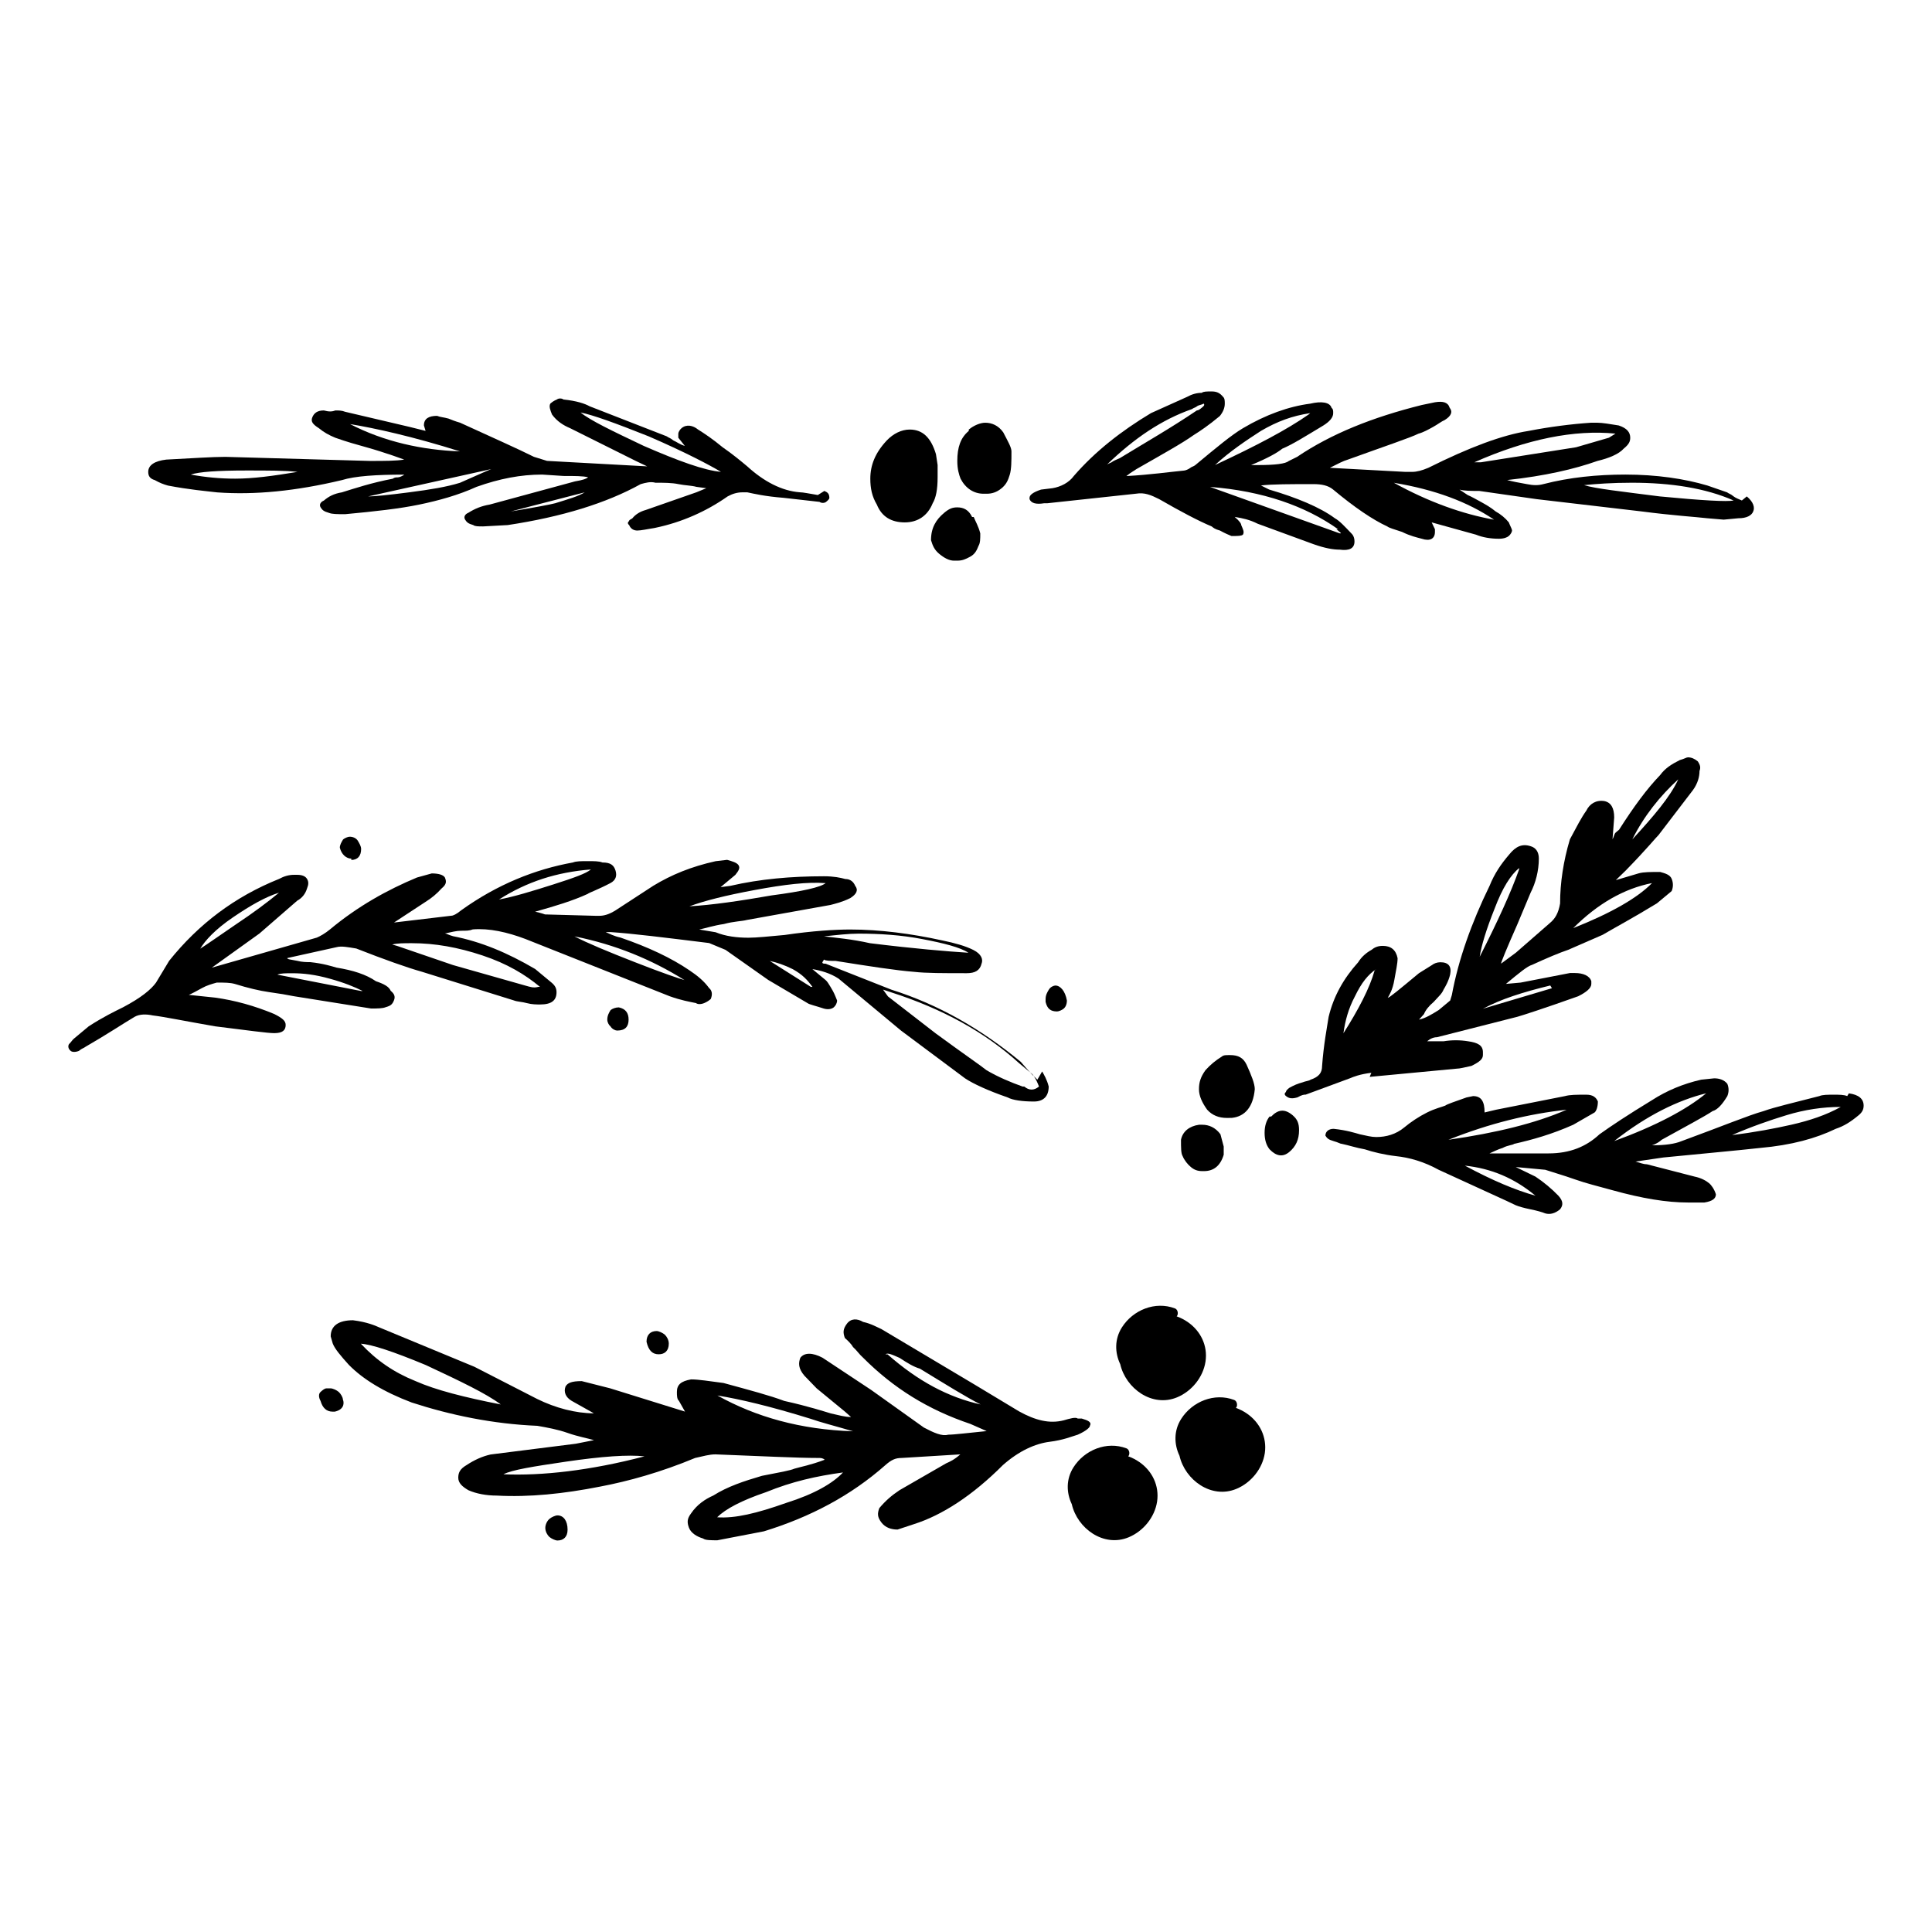 <?xml version="1.0" encoding="utf-8"?>
<!-- Generator: Adobe Illustrator 25.0.0, SVG Export Plug-In . SVG Version: 6.00 Build 0)  -->
<svg version="1.1" id="Layer_1" xmlns="http://www.w3.org/2000/svg" xmlns:xlink="http://www.w3.org/1999/xlink" x="0px" y="0px"
	 viewBox="0 0 360 360" style="enable-background:new 0 0 360 360;" xml:space="preserve">
<style type="text/css">
	.st0{fill-rule:evenodd;clip-rule:evenodd;fill:#282829;}
	.st1{opacity:0.91;enable-background:new    ;}
	.st2{fill:#1F1A17;stroke:#1F1A17;stroke-width:0.076;}
	.st3{fill:#1F1A17;}
	.st4{fill:none;stroke:#1F1A17;stroke-width:3;stroke-linecap:round;stroke-linejoin:round;}
	.st5{fill:none;stroke:#1F1A17;}
	.st6{fill:none;}
</style>
<g>
	<g>
		<g>
			<path d="M288.87,171.93l-6.42,5.6l-2.75,2.03c0-0.25,0.92-2.54,3.06-7.38l2.45-5.85c0.92-1.78,1.53-4.07,1.53-6.36
				c0-1.27-0.61-2.03-1.53-2.29c-1.53-0.51-2.75,0-3.98,1.53c-1.53,1.78-2.75,3.56-3.67,5.85c-3.36,6.87-5.81,13.74-7.03,20.35
				l-0.31,1.02c-0.31,0.25-1.22,1.02-2.14,1.78c-1.22,0.76-2.45,1.53-3.67,1.78l0.92-1.02c0.31-0.76,0.92-1.53,1.83-2.29
				c0.92-1.02,1.53-1.53,1.83-2.29c0.31-0.51,0.92-1.53,1.22-2.8c0.31-1.53-0.31-2.29-1.83-2.29c-0.61,0-1.22,0.25-1.53,0.51
				l-2.45,1.53c-3.67,3.05-5.51,4.58-5.81,4.58c0.31-0.51,0.92-1.53,1.22-3.31c0.31-1.78,0.61-3.05,0.61-4.07
				c-0.31-1.53-1.22-2.29-2.75-2.29c-0.92,0-1.53,0.26-2.14,0.76c-0.92,0.51-1.83,1.27-2.45,2.29c-2.75,3.05-4.59,6.36-5.51,10.18
				c-0.31,2.03-0.92,5.09-1.22,9.16c0,1.27-0.61,2.03-2.14,2.54c-0.31,0.25-0.92,0.25-1.53,0.51c-0.92,0.25-1.53,0.51-2.45,1.02
				c-0.31,0.25-0.61,0.51-0.61,0.76c-0.31,0.25-0.31,0.51,0,0.76c0.61,0.51,1.22,0.51,2.14,0.25c0.92-0.51,1.22-0.51,1.53-0.51
				l8.26-3.05c0.61-0.26,1.83-0.76,3.98-1.02l-0.31,0.76l16.21-1.53c0.61,0,1.53-0.26,2.75-0.51c1.53-0.76,2.14-1.27,2.14-2.04
				v-0.51c0-1.27-0.92-1.78-2.75-2.04c-1.53-0.25-3.06-0.25-4.59,0h-3.06c0.61-0.51,1.22-0.76,1.84-0.76l14.99-3.81
				c0.92-0.26,4.89-1.53,11.32-3.82c1.53-0.76,2.45-1.53,2.45-2.29v-0.51c-0.31-1.02-1.53-1.53-3.06-1.53h-0.92l-9.18,1.78
				l-2.75,0.25c2.45-2.03,3.98-3.31,4.89-3.56c2.75-1.27,5.2-2.29,6.73-2.8l6.42-2.8c2.14-1.27,5.5-3.05,10.09-5.85
				c0,0,0.92-0.76,2.75-2.29c0.31-0.76,0.31-1.53,0-2.29s-1.22-1.02-2.14-1.27c-1.83,0-3.06,0-3.98,0.25l-4.28,1.27l1.83-1.78
				c3.98-4.07,5.81-6.36,6.12-6.61c0,0,2.14-2.8,6.42-8.39c0.92-1.27,1.22-2.54,1.22-3.56c0.31-0.76,0-1.27-0.31-1.78
				c-0.61-0.51-1.22-0.76-1.83-0.76c-0.31,0-0.61,0.26-1.53,0.51c-1.53,0.76-2.75,1.53-3.67,2.8c-2.45,2.54-4.89,5.85-7.65,10.18
				c-0.31,0.25-0.31,0.25-0.61,0.51c-0.31,0.26-0.31,0.76-0.61,1.27l0.31-4.07c0-1.78-0.61-2.8-1.83-3.05
				c-1.53-0.25-2.75,0.51-3.36,1.78c-0.92,1.27-1.83,3.05-3.06,5.34c-1.22,4.07-1.83,8.14-1.83,11.96
				C290.39,170.15,289.78,171.16,288.87,171.93z M256.14,180.83c-0.92,3.31-3.06,7.38-5.81,11.7c0.31-2.29,0.92-4.58,2.14-6.87
				c1.22-2.54,2.45-4.07,3.98-5.09L256.14,180.83z M278.47,169.38c1.53-4.07,3.06-6.36,4.59-7.63V162
				c-1.53,4.32-3.98,9.67-7.34,16.28C276.02,176.25,276.94,173.2,278.47,169.38z M288.87,183.63l0.31,0.51l-12.85,3.82
				C279.69,186.17,283.67,184.9,288.87,183.63z M312.72,145.22c-1.53,3.31-4.59,6.87-8.56,11.19
				C306.3,152.08,309.36,148.27,312.72,145.22z M307.83,164.55c-2.75,2.8-7.65,5.6-14.68,8.39
				C297.73,168.37,302.63,165.57,307.83,164.55z"/>
			<path d="M224.03,209.58h-0.61c-1.83,0.26-3.06,1.27-3.36,2.8c0,1.53,0,2.54,0.31,3.05c0.31,0.76,0.92,1.53,1.53,2.03
				c0.61,0.51,1.22,0.76,2.14,0.76h0.31c1.83,0,3.06-1.02,3.67-3.05v-1.53l-0.61-2.29C226.47,210.08,225.25,209.58,224.03,209.58z"
				/>
			<path d="M236.87,208.05h-0.31c-0.61,0.76-0.92,1.78-0.92,3.05s0.31,2.29,0.92,3.05c1.22,1.27,2.45,1.53,3.67,0.51
				s1.83-2.29,1.83-4.07c0-1.27-0.31-2.04-1.22-2.8C239.32,206.52,238.1,206.78,236.87,208.05z"/>
			<path d="M229.53,208.3c2.45-0.25,3.98-2.04,4.28-5.34c0-1.02-0.61-2.54-1.53-4.58c-0.61-1.27-1.53-1.78-3.06-1.78
				c-0.92,0-1.22,0-1.53,0.26c-1.22,0.76-2.14,1.53-3.06,2.54c-0.92,1.27-1.22,2.29-1.22,3.56s0.61,2.54,1.53,3.82
				c0.92,1.02,2.14,1.53,3.67,1.53L229.53,208.3L229.53,208.3z"/>
			<path d="M298.04,211.36c-2.45,2.29-5.5,3.56-9.48,3.56h-11.01c0.61-0.25,1.53-0.76,2.45-1.02c0.92-0.51,1.83-0.51,2.14-0.76
				c3.36-0.76,7.03-1.78,11.01-3.56l3.98-2.29c0.31-0.26,0.61-1.02,0.61-2.04c-0.31-0.76-0.92-1.27-2.14-1.27
				c-1.83,0-3.06,0-3.98,0.26l-12.85,2.54l-2.14,0.51c0-2.04-0.61-3.05-2.14-3.05l-1.22,0.25c-2.14,0.76-3.67,1.27-3.98,1.53
				c-0.61,0.25-1.84,0.51-3.36,1.27c-1.53,0.76-3.06,1.78-4.28,2.8c-1.53,1.27-3.36,1.78-5.2,1.78c-0.92,0-1.83-0.25-3.06-0.51
				c-0.92-0.26-2.45-0.76-4.89-1.02c-0.92,0-1.53,0.51-1.53,1.27c0.31,0.51,0.61,0.76,1.53,1.02c0.92,0.25,1.22,0.51,1.53,0.51
				c1.22,0.25,2.75,0.76,4.28,1.02c1.53,0.51,3.67,1.02,5.81,1.27c2.45,0.25,5.2,1.02,7.95,2.54c8.26,3.81,12.85,5.85,14.37,6.61
				c0.61,0.25,1.53,0.51,2.75,0.76s2.14,0.51,2.75,0.76c0.92,0.25,1.83,0,2.75-0.76c0.61-0.76,0.61-1.53-0.31-2.54
				c-1.22-1.27-2.75-2.55-4.28-3.56l-3.67-1.78l5.5,0.51c1.53,0.51,3.36,1.02,5.5,1.78s4.28,1.27,7.03,2.03
				c5.5,1.53,10.09,2.29,14.07,2.29h3.06c1.53-0.25,2.14-0.76,2.14-1.53c-0.31-1.02-0.92-1.78-1.22-2.03
				c-0.61-0.51-1.53-1.02-2.75-1.27l-8.87-2.29c-0.61,0-1.22-0.25-2.14-0.51l5.2-0.76c7.65-0.76,13.46-1.27,18.04-1.78
				c5.81-0.51,10.4-1.78,14.07-3.56c1.53-0.51,2.75-1.27,4.28-2.54c0.61-0.51,0.92-1.02,0.92-1.78c0-1.27-0.92-2.04-2.75-2.29
				l-0.31,0.51c-0.61-0.26-1.53-0.26-2.45-0.26c-1.22,0-2.14,0-2.75,0.26c-4.89,1.27-8.26,2.03-10.4,2.8
				c-2.75,0.76-7.65,2.8-15.29,5.6c-1.22,0.51-3.06,0.76-5.2,0.76h-0.31c0.92-0.25,1.53-0.76,1.83-1.02
				c4.59-2.54,7.95-4.32,9.48-5.34c0.92-0.25,1.83-1.27,2.75-2.8c0.31-0.76,0.31-1.53,0-2.29c-0.61-0.76-1.53-1.02-2.45-1.02
				l-2.41,0.25c-3.36,0.76-6.42,2.04-9.18,3.82C303.24,207.79,300.18,209.83,298.04,211.36z M291.92,206.78
				c-5.81,2.54-13.15,4.32-22.02,5.6C277.55,209.32,284.89,207.54,291.92,206.78z M286.11,222.8c-3.67-1.02-7.95-2.8-13.15-5.6
				C277.86,217.72,282.14,219.5,286.11,222.8z M332.91,207.79c3.36-1.02,6.73-1.53,10.09-1.53c-2.75,1.53-5.81,2.54-9.18,3.31
				c-3.15,0.71-6.85,1.42-11.07,1.93C326.39,209.92,329.79,208.74,332.91,207.79z M317.92,203.72c-3.67,3.05-9.48,6.11-17.13,8.9
				C306.91,207.79,312.72,205,317.92,203.72z"/>
		</g>
		<g>
			<path d="M192.37,200.17c-0.13-0.11-0.28-0.23-0.44-0.36c0.26,0.28,0.5,0.53,0.69,0.73C192.55,200.41,192.47,200.29,192.37,200.17
				z"/>
			<path d="M193.3,201.18c-0.08-0.07-0.3-0.28-0.66-0.65c0.44,0.64,0.71,1.28,0.96,1.93c-0.92,0.76-1.83,0.76-2.75,0h-0.31
				c-2.14-0.76-4.59-1.78-6.73-3.05c-0.92-0.76-4.28-3.05-9.48-6.87l-8.87-6.87l-0.92-1.27l1.53,0.51
				c9.48,3.05,17.43,7.38,23.86,13.23c0.72,0.6,1.44,1.2,2.01,1.67c-0.47-0.5-1.04-1.13-1.71-1.93
				c-7.34-6.1-15.29-10.68-24.16-13.48l-12.23-4.83c-0.31,0-0.61,0-0.61-0.26l0.31-0.51c0.31,0.25,1.22,0.25,2.14,0.25
				c6.42,1.02,11.32,1.78,14.68,2.04c2.14,0.25,5.51,0.25,9.79,0.25c1.53,0,2.45-0.51,2.75-1.78c0.31-0.76,0-1.78-1.53-2.55
				c-1.53-0.76-3.36-1.27-5.81-1.78c-5.81-1.27-11.62-2.03-17.13-2.03c-2.75,0-7.03,0.25-12.23,1.02c-2.75,0.25-5.2,0.51-6.73,0.51
				c-2.14,0-4.28-0.26-6.12-1.02l-3.06-0.51c1.22-0.25,2.75-0.76,4.59-1.02c1.84-0.51,3.36-0.51,4.28-0.76l15.6-2.8
				c0.92-0.25,2.14-0.51,3.67-1.27c1.22-0.76,1.53-1.53,0.92-2.29c-0.31-0.76-0.92-1.27-1.84-1.27c-0.92-0.25-2.14-0.51-3.97-0.51
				c-6.12,0-11.93,0.51-17.43,1.78l-1.84,0.25c1.84-1.53,2.75-2.29,2.75-2.29c0.61-0.76,0.92-1.27,0.61-1.78s-1.22-0.76-2.14-1.02
				l-2.14,0.25c-4.59,1.02-8.26,2.54-11.62,4.58l-7.03,4.58c-1.22,0.76-2.14,1.02-3.06,1.02h-0.61l-9.48-0.26
				c0,0-0.61-0.25-1.84-0.51c3.67-1.02,7.03-2.04,9.79-3.31c0.31-0.26,1.84-0.76,4.28-2.04c0.92-0.51,1.22-1.27,0.92-2.29
				c-0.31-1.02-0.92-1.53-2.45-1.53c-0.61-0.25-1.53-0.25-2.75-0.25s-2.14,0-2.75,0.25c-7.03,1.27-14.07,4.07-20.8,8.9
				c-0.92,0.76-1.53,1.02-1.83,1.02l-10.7,1.27l5.81-3.81c1.22-0.76,2.14-1.53,3.06-2.55c0.92-0.76,0.92-1.27,0.61-2.03
				c-0.31-0.51-1.22-0.76-2.45-0.76l-2.75,0.76c-5.5,2.29-11.01,5.34-16.21,9.67c-0.92,0.76-1.84,1.27-2.45,1.53l-19.57,5.6
				l8.87-6.36l7.03-6.11c0.92-0.51,1.53-1.27,1.84-2.29c0.31-0.76,0.31-1.27,0-1.78s-0.92-0.76-1.84-0.76h-0.61
				c-0.92,0-1.84,0.26-2.75,0.76c-8.26,3.31-14.99,8.4-20.49,15.26l-2.45,4.07c-0.92,1.27-2.75,2.8-6.12,4.58
				c-1.53,0.76-3.67,1.78-6.42,3.56l-2.75,2.29c-0.31,0.25-0.61,0.76-0.92,1.02c-0.31,0.51,0,1.02,0.31,1.27s0.92,0.25,1.53,0
				c0.61-0.51,0.92-0.51,1.22-0.76c3.98-2.29,7.03-4.33,9.18-5.6c0.92-0.51,2.14-0.51,3.36-0.25c2.14,0.25,5.81,1.02,11.62,2.03
				c6.12,0.76,9.79,1.27,11.01,1.27c1.53,0,2.14-0.51,2.14-1.53c0-0.76-0.61-1.27-2.14-2.04c-3.67-1.53-7.34-2.54-11.01-3.05
				l-4.89-0.51c0.61-0.26,1.53-0.76,2.45-1.27c0.92-0.51,1.83-0.76,2.75-1.02c1.53,0,2.45,0,3.36,0.25
				c2.45,0.76,4.59,1.27,6.42,1.53c1.83,0.25,3.36,0.51,4.59,0.76l14.37,2.29c1.22,0,2.14,0,2.75-0.25
				c0.92-0.26,1.22-0.51,1.53-1.27s0-1.27-0.61-1.78c-0.31-0.76-1.22-1.27-2.75-1.78c-1.83-1.27-4.28-2.04-7.34-2.54
				c-0.92-0.26-2.45-0.76-4.89-1.02c-0.61,0-1.53,0-2.45-0.25c-1.22-0.25-1.84-0.25-1.84-0.51l9.18-2.03c0.92-0.25,2.14,0,3.67,0.25
				c5.2,2.04,9.48,3.56,12.23,4.33l17.13,5.34c0.61,0.25,1.53,0.25,2.45,0.51c0.92,0.25,1.84,0.25,2.45,0.25
				c2.14,0,3.06-0.76,3.06-2.29c0-0.76-0.31-1.27-0.92-1.78c-2.14-1.78-3.06-2.54-3.06-2.54c-5.2-3.05-10.09-5.09-15.29-6.11
				c-0.92-0.25-1.22-0.51-1.53-0.51c1.22-0.26,2.14-0.51,3.06-0.51s1.53,0,2.14-0.25c3.06-0.25,6.42,0.51,9.79,1.78l26.91,10.68
				c2.14,0.76,3.67,1.02,4.89,1.27c0.31,0.25,0.92,0.25,1.53,0c0.61-0.26,0.92-0.51,1.22-0.76c0.31-0.76,0.31-1.53-0.31-2.04
				c-0.92-1.27-2.14-2.29-3.67-3.31c-3.36-2.29-7.65-4.32-12.85-6.1c-1.22-0.26-2.14-0.76-2.75-1.02c0.61,0,0.92,0,0.92,0
				c3.98,0.26,10.09,1.02,18.35,2.04l3.06,1.27l7.95,5.6l7.34,4.33c0.31,0.25,1.53,0.51,3.06,1.02c0.92,0.25,1.53,0,1.83-0.25
				c0.31-0.26,0.61-0.76,0.61-1.27l-0.31-0.76c-0.31-0.76-0.61-1.27-0.92-1.78s-0.61-1.02-0.92-1.27c0,0-0.92-0.76-2.45-2.03
				c1.53,0.25,3.36,0.76,4.89,1.78l11.62,9.67l11.93,8.9c1.53,1.02,4.28,2.29,7.95,3.56c0.92,0.51,2.75,0.76,4.89,0.76
				c1.83,0,2.75-1.02,2.75-2.8c-0.31-1.27-0.92-2.29-1.22-2.8L193.3,201.18z M159.96,173.97c3.98,0,7.95,0.25,11.93,1.02
				c3.98,0.76,7.03,1.53,8.56,2.54c-3.98-0.25-10.09-0.76-18.35-1.78c-3.36-0.76-6.42-1.02-8.56-1.27
				C155.98,174.22,158.12,173.97,159.96,173.97z M37.31,176.77c0.92-1.53,2.75-3.56,6.12-5.85c3.36-2.29,6.12-3.82,8.56-4.58
				c-2.14,1.78-4.89,3.82-7.95,5.85C40.68,174.48,38.54,176,37.31,176.77z M54.44,181.35c2.14,0,4.28,0.25,7.03,1.02
				c2.75,0.76,4.59,1.53,6.12,2.29h-0.31l-15.6-3.05C52.3,181.35,53.22,181.35,54.44,181.35z M89.92,178.04
				c4.59,1.53,7.95,3.56,10.7,5.85h-0.31c-0.92,0.25-1.53,0-2.45-0.25l-13.46-3.82L74,176.26L73.08,176
				c0.92-0.25,2.14-0.25,3.67-0.25C81.05,175.75,85.33,176.51,89.92,178.04z M92.98,167.61c5.2-3.31,10.7-5.09,17.13-5.6
				c-0.92,0.76-3.06,1.53-7.03,2.8C99.09,166.08,95.73,167.1,92.98,167.61z M127.54,182.62c-0.92-0.25-3.98-1.27-9.18-3.31
				c-5.2-2.03-8.87-3.56-11.32-4.83C114.69,176,121.42,178.8,127.54,182.62z M140.69,165.83c5.5-1.02,9.79-1.53,13.15-1.27
				c-0.92,0.76-4.28,1.53-10.09,2.29c-5.81,1.02-11.01,1.78-15.29,2.03C131.21,167.86,135.18,166.85,140.69,165.83z M151.09,183.89
				l-7.65-4.83c1.22,0.25,2.75,0.76,4.28,1.53c1.84,1.02,2.75,2.03,3.67,3.31L151.09,183.89L151.09,183.89z"/>
			<path d="M115.3,187.71c-0.61,0-1.22,0.25-1.53,0.51c-0.31,0.51-0.61,1.02-0.61,1.78c0,0.51,0.31,1.02,0.61,1.27
				c0.31,0.51,0.92,0.76,1.22,0.76c1.53,0,2.14-0.76,2.14-2.04C117.14,188.72,116.53,187.96,115.3,187.71z"/>
			<path d="M196.66,183.64c-0.31,0-0.92,0.25-1.22,0.76c-0.31,0.51-0.61,1.02-0.61,1.78v0.51c0.31,1.27,0.92,1.78,2.14,1.78
				c0.31,0,0.92-0.26,1.22-0.51c0.31-0.25,0.61-0.76,0.61-1.53C198.49,184.65,197.57,183.64,196.66,183.64z"/>
			<path d="M67.29,158.2c0-0.51-0.31-1.02-0.61-1.53c-0.31-0.51-0.92-0.76-1.53-0.76c-0.31,0-0.92,0.25-1.22,0.51
				c-0.31,0.51-0.61,1.02-0.61,1.53c0.31,1.27,1.22,2.04,2.14,2.04v0.25C66.67,160.23,67.29,159.47,67.29,158.2z"/>
		</g>
		<g>
			<path d="M183.58,78.77c-0.92,0-2.14,0.51-3.06,1.27v0.25c-1.53,1.27-2.14,3.05-2.14,5.6c0,1.53,0.31,2.54,0.61,3.31
				c0.92,1.78,2.45,2.8,4.28,2.8h0.61c0.92,0,1.84-0.26,2.75-1.02c0.92-0.76,1.22-1.53,1.53-2.54c0.31-1.02,0.31-2.54,0.31-4.32
				c0-0.76-0.61-1.78-1.53-3.56C186.03,79.27,184.8,78.77,183.58,78.77z"/>
			<path d="M325.49,92.5l-0.92,0.76c-0.61-0.25-1.22-0.51-1.53-0.76c-0.61-0.51-0.92-0.51-1.22-0.76l-3.67-1.27
				c-4.28-1.27-9.48-2.04-15.29-2.04c-5.2,0-10.4,0.51-15.29,1.78c-0.92,0.25-1.84,0.25-3.06,0c-1.53-0.26-2.75-0.51-3.67-0.76
				c7.03-0.76,12.54-2.04,16.82-3.56c2.14-0.51,3.98-1.27,4.89-2.29c0.92-0.76,1.22-1.27,1.22-2.03c0-1.02-0.61-1.78-2.14-2.29
				c-1.53-0.25-3.06-0.51-3.98-0.51h-1.22c-3.67,0.25-7.65,0.76-11.62,1.53c-4.89,0.76-11.01,3.05-18.66,6.87
				c-1.22,0.51-2.14,0.76-3.06,0.76h-1.22l-9.48-0.51l-4.59-0.25c1.53-0.76,2.45-1.27,3.36-1.53c7.03-2.54,11.62-4.07,13.15-4.83
				c0.92-0.25,1.83-0.76,2.75-1.27c0.92-0.51,1.53-1.02,2.14-1.27c1.22-0.76,1.53-1.53,0.92-2.29c-0.31-1.02-1.22-1.27-2.75-1.02
				l-2.45,0.51c-9.18,2.29-16.82,5.34-23.24,9.67l-1.53,0.76c-0.61,0.51-2.45,0.76-5.81,0.76h-1.22c3.06-1.27,4.89-2.29,5.81-3.05
				c1.84-0.76,4.28-2.29,7.65-4.32c1.22-0.76,1.84-1.53,1.84-2.29c0-0.51,0-0.76-0.31-1.02c-0.31-1.02-1.84-1.27-3.98-0.76
				c-3.97,0.51-8.26,2.04-12.54,4.58c-2.14,1.27-4.89,3.56-8.87,6.87c-0.31,0.26-0.61,0.26-0.92,0.51s-0.92,0.51-1.22,0.51
				c-2.75,0.26-6.12,0.76-10.7,1.02c0.92-0.76,1.53-1.02,1.83-1.27c4.89-2.8,8.56-4.83,10.7-6.36c1.22-0.76,2.75-1.78,4.89-3.56
				c0.61-0.76,0.92-1.53,0.92-2.29c0-0.51,0-1.02-0.31-1.27c-0.61-0.76-1.22-1.02-2.14-1.02s-1.53,0-1.84,0.26
				c-0.92,0-1.83,0.25-2.75,0.76l-6.71,3.02c-5.51,3.31-10.4,7.12-14.37,11.7c-0.92,1.27-2.45,2.03-3.98,2.29l-2.14,0.26
				c-1.53,0.51-2.14,1.02-2.14,1.53v0.25c0.31,0.76,1.22,1.02,2.75,0.76h0.61l16.52-1.78c1.53-0.26,2.75,0.25,4.28,1.02
				c3.97,2.29,7.34,4.07,9.79,5.09c0.31,0.26,0.61,0.51,1.53,0.76c0.92,0.51,1.53,0.76,2.14,1.02c1.22,0,1.83,0,2.14-0.25
				c0.31-0.51,0-1.02-0.31-1.78c0-0.25-0.31-0.76-1.22-1.53c1.53,0.25,2.75,0.51,4.28,1.27l10.4,3.81c2.14,0.76,3.67,1.02,4.89,1.02
				c1.84,0.25,2.75-0.26,2.75-1.53c0-0.76-0.31-1.27-0.61-1.53c-1.22-1.27-2.14-2.29-3.06-2.8c-2.75-2.03-7.03-3.81-12.23-5.34
				l-1.53-0.76c2.14-0.25,5.51-0.25,9.79-0.25c1.53,0,2.75,0.25,3.67,1.02c3.97,3.31,7.34,5.6,10.09,6.87
				c0.31,0.26,1.22,0.51,2.75,1.02c1.53,0.76,2.75,1.02,3.67,1.27c1.53,0.51,2.45,0,2.45-1.27v-0.51l-0.61-1.27l8.26,2.29
				c1.22,0.51,2.75,0.76,4.28,0.76c0.92,0,1.53-0.25,1.83-0.51c0.31-0.25,0.61-0.76,0.61-1.02s-0.31-0.76-0.61-1.53
				c-0.61-0.76-1.53-1.53-2.45-2.03c-0.92-0.76-1.83-1.27-2.75-1.78s-1.84-1.02-2.45-1.27l-1.53-1.02c0.92,0.25,2.14,0.25,3.67,0.25
				l10.7,1.53l19.57,2.29c5.81,0.76,10.09,1.02,12.23,1.27l3.06,0.26l2.75-0.26c1.53,0,2.45-0.51,2.75-1.27
				C327.02,94.54,326.71,93.52,325.49,92.5z M207.13,86.14c-0.37,0.15-0.62,0.3-0.83,0.4c5.07-4.89,10.15-8.33,15.82-10.32
				c0.31-0.25,0.61-0.25,0.92-0.51s0.92-0.26,1.22-0.51c0.31,0.25,0,0.51-0.31,0.76s-0.61,0.51-0.92,0.51
				c-4.89,3.31-9.79,6.1-14.37,8.9C208.04,85.63,207.43,85.89,207.13,86.14z M234.96,80.29c3.06-1.78,5.81-2.8,9.18-3.31l-0.31,0.26
				c-3.98,2.8-9.79,5.85-17.43,9.41C229.15,84.11,232.21,82.07,234.96,80.29z M249.33,98.61h-0.31c0.31,0.25,0.31,0.25,0.61,0.51
				c0.31,0.26,0.31,0.26,0,0.26l-24.16-8.65C235.26,91.48,243.22,94.28,249.33,98.61z M278.39,96.83
				c-5.81-1.02-12.23-3.31-18.66-6.87C267.38,91.23,273.49,93.52,278.39,96.83z M274.72,86.14c9.79-4.33,18.66-6.11,26.3-5.34
				l-1.22,0.76l-6.12,1.78l-17.74,2.8C275.94,86.14,274.72,86.14,274.72,86.14z M309.28,92.5c-7.27-0.93-11.95-1.44-14.11-2.1
				c2.15-0.23,5.26-0.45,8.91-0.45c7.34,0,13.76,1.02,18.96,3.31C321.82,93.52,317.23,93.26,309.28,92.5z"/>
			<path d="M174.71,88.94v-2.29l-0.31-2.03c-0.92-3.05-2.45-4.58-4.89-4.58c-1.53,0-3.06,0.76-4.28,2.04
				c-2.14,2.29-3.06,4.58-3.06,7.12c0,1.78,0.31,3.31,1.22,4.83c0.92,2.29,2.75,3.31,5.2,3.31s4.28-1.27,5.2-3.56
				C174.4,92.76,174.71,91.23,174.71,88.94z"/>
			<path d="M181.13,96.32c-0.61-1.27-1.53-1.78-2.75-1.78c-0.92,0-1.53,0.25-2.45,1.02c-1.53,1.27-2.45,2.8-2.45,5.09
				c0.31,1.02,0.61,1.78,1.53,2.55c0.92,0.76,1.84,1.27,2.75,1.27h0.61c0.92,0,1.53-0.25,2.45-0.76s1.22-1.27,1.53-2.03
				c0.31-0.51,0.31-1.27,0.31-2.29c-0.31-1.27-0.92-2.29-1.22-3.05h-0.31V96.32z"/>
			<path d="M153.61,91.48l-1.22,0.76c-1.53-0.25-2.75-0.51-3.36-0.51c-3.36-0.25-6.73-2.03-9.79-4.83
				c-1.22-1.02-2.75-2.29-4.59-3.56c-1.84-1.53-3.36-2.54-4.59-3.31c-0.92-0.76-2.14-1.02-3.06-0.25c-0.31,0.25-0.61,0.76-0.61,1.02
				s0,0.51,0,0.76l1.22,1.53c-0.92-0.26-1.53-0.76-2.14-1.02c-0.61-0.51-0.92-0.51-1.22-0.76l-14.37-5.6
				c-0.92-0.51-2.45-1.02-4.89-1.27c-0.31-0.25-0.92-0.25-1.22,0c-0.61,0.25-0.92,0.51-1.22,0.76c-0.31,0.51,0,1.27,0.31,2.04
				c0.92,1.27,2.14,2.03,3.36,2.54l12.23,6.1l2.14,1.02l-18.66-1.02l-2.45-0.76c-3.06-1.53-7.64-3.56-13.76-6.36
				c-0.92-0.26-1.53-0.51-2.14-0.76c-0.92-0.26-1.53-0.26-2.14-0.51c-1.53,0-2.45,0.51-2.45,1.78l0.31,1.02l-3.06-0.76l-11.93-2.8
				c-0.61-0.25-1.22-0.25-1.83-0.25c-0.61,0.25-1.22,0.25-2.14,0c-1.22,0-1.83,0.51-2.14,1.27c-0.31,0.76,0,1.27,1.22,2.04
				c0.92,0.76,1.83,1.27,3.06,1.78c2.14,0.76,3.97,1.27,5.81,1.78c1.83,0.51,3.36,1.02,4.89,1.53l2.14,0.76
				c-1.53,0.25-3.67,0.25-6.42,0.25l-26.91-0.76c-2.45,0-6.12,0.26-11.01,0.51c-2.14,0.25-3.36,1.02-3.36,2.29
				c0,0.76,0.31,1.27,1.22,1.53c0.92,0.51,1.53,0.76,2.45,1.02c3.98,0.76,7.03,1.02,9.18,1.27c7.03,0.51,14.68-0.25,23.24-2.29
				c2.45-0.76,6.42-1.02,11.62-1.02c-0.31,0.26-0.92,0.51-1.22,0.51c-0.31,0-0.61,0-0.92,0.25c-3.97,0.76-7.03,1.78-9.48,2.54
				c-1.53,0.26-2.45,0.76-3.36,1.53c-0.61,0.26-0.92,0.76-0.61,1.27c0.31,0.51,0.61,0.76,1.53,1.02c0.61,0.25,1.53,0.25,3.06,0.25
				c5.51-0.51,10.09-1.02,13.76-1.78c3.67-0.76,7.34-1.78,10.7-3.31c4.28-1.53,8.26-2.29,12.23-2.29l3.98,0.26
				c2.14,0,3.67,0,4.59,0.25c-0.31,0.25-0.92,0.51-2.45,0.76l-15.9,4.32c-1.53,0.26-2.75,0.76-3.97,1.53
				c-0.61,0.25-0.92,0.76-0.61,1.27c0.31,0.51,0.61,0.76,1.53,1.02c0.31,0.25,0.92,0.25,1.83,0.25l4.59-0.25
				c10.09-1.53,18.35-4.07,24.77-7.63c0.92-0.26,1.84-0.51,2.75-0.26c1.53,0,3.06,0,4.28,0.26c1.22,0.25,2.45,0.25,3.36,0.51
				l1.84,0.25l-1.84,0.76l-9.48,3.31c-0.92,0.25-1.84,0.76-2.45,1.53c-0.31,0.26-0.61,0.26-0.61,0.51c-0.31,0.25-0.31,0.51,0,0.76
				c0.31,0.76,0.92,1.02,1.53,1.02s1.83-0.25,3.36-0.51c4.89-1.02,9.48-3.05,13.46-5.85c0.92-0.51,1.83-0.76,2.75-0.76h0.92
				c1.22,0.26,3.36,0.76,6.73,1.02l6.73,0.76c0.31,0.25,0.92,0.25,1.22,0c0.31-0.26,0.61-0.51,0.61-0.76
				C154.52,91.99,154.22,91.74,153.61,91.48z M43.81,89.19c-2.75,0-5.5-0.25-8.26-0.76c1.53-0.51,4.89-0.76,10.4-0.76
				c3.97,0,7.34,0,9.48,0.26C50.84,88.69,47.17,89.19,43.81,89.19z M65.22,79.02c4.59,0.76,11.62,2.29,20.49,5.09
				C78.67,83.85,71.64,82.33,65.22,79.02z M85.71,89.96c-2.45,0.76-5.51,1.27-9.48,1.78s-6.42,0.76-7.64,0.76l22.94-5.09
				C91.52,87.41,89.68,88.18,85.71,89.96z M103.45,93.77c-0.92,0.25-3.67,0.76-8.26,1.53l4.89-1.27l8.87-2.29
				C107.73,92.5,105.89,93.01,103.45,93.77z M119.96,83.09c-5.91-2.81-9.97-4.75-11.78-6.23c2.32,0.47,6.4,1.94,12.7,4.45
				c7.03,3.05,11.32,5.34,13.46,6.61C131.28,87.67,126.39,85.89,119.96,83.09z"/>
		</g>
		<g>
			<path d="M105.76,285.04c0-1.67-0.76-2.67-1.89-2.67c-0.38,0-1.13,0.33-1.51,0.67c-0.38,0.33-0.75,1-0.75,1.67
				c0,0.67,0.38,1.33,0.75,1.67c0.38,0.33,1.13,0.67,1.51,0.67C105,287.05,105.76,286.38,105.76,285.04z"/>
			<path d="M152.17,258.7l5.28,4.34l1.13,1c-1.13,0-2.26-0.33-3.77-0.67c-1.13-0.33-4.15-1.33-8.68-2.33c-2.64-1-6.41-2-11.32-3.34
				c-2.64-0.33-4.53-0.67-6.04-0.67c-1.89,0.33-2.64,1-2.64,2.33c0,0.67,0,1.34,0.38,1.67l1.13,2l-13.96-4.34l-5.28-1.34
				c-1.89,0-2.64,0.33-3.02,1c-0.38,1,0,2,1.13,2.67l4.15,2.33c-3.4,0-7.17-1-10.56-2.67l-11.7-6l-17.73-7.34
				c-0.75-0.33-2.26-1-4.9-1.33c-2.64,0-4.15,1-4.15,3l0.38,1.33c0.38,1,1.51,2.33,3.02,4c2.64,2.67,6.42,5,11.7,7
				c7.17,2.33,15.09,4,23.4,4.34c1.89,0.33,3.77,0.67,5.66,1.33c1.88,0.67,3.77,1,4.9,1.34l-3.4,0.67l-15.85,2
				c-1.51,0.33-3.02,1-4.53,2c-1.13,0.67-1.51,1.33-1.51,2.33s0.76,1.67,1.89,2.33c1.51,0.67,3.4,1,5.28,1
				c6.04,0.33,12.45-0.33,19.24-1.67c5.28-1,11.32-2.67,17.73-5.34c1.51-0.33,2.64-0.67,3.77-0.67c8.68,0.33,15.09,0.67,19.24,0.67
				c0.38,0,0.75,0,1.13,0.33c-2.64,1-4.53,1.33-5.66,1.67c-0.75,0.33-2.64,0.67-6.04,1.33c-3.4,1-6.42,2-9.06,3.67
				c-1.51,0.67-3.02,1.67-4.15,3.34c-0.75,1-0.75,1.67-0.38,2.67c0.38,1,1.51,1.67,2.64,2c0.38,0.33,1.51,0.33,2.64,0.33l8.68-1.67
				c8.68-2.67,16.23-6.67,22.64-12.34c1.13-1,1.89-1.33,3.02-1.33l10.94-0.67c-1.13,1-1.89,1.34-2.64,1.67l-8.68,5
				c-1.51,1-2.64,2-3.77,3.34c-0.38,1-0.38,1.67,0.38,2.67c0.75,1,1.89,1.33,3.02,1.33l3.02-1c5.28-1.67,10.94-5.34,16.6-11.01
				c3.02-2.67,6.04-4,8.68-4.34c2.64-0.33,4.15-1,5.28-1.33c1.51-0.67,2.26-1.33,2.26-1.67c0.38-0.67-0.38-1-1.51-1.33h-0.75
				c-0.38-0.33-1.51,0-2.64,0.33c-2.64,0.67-5.28,0-8.3-1.67l-8.3-5l-17.36-10.34c-0.76-0.33-1.89-1-3.4-1.33
				c-1.13-0.67-2.26-0.67-3.02,0.33c-0.75,1-0.75,1.67-0.38,2.67c0.38,0.33,1.13,1,1.51,1.67c0.75,0.67,1.13,1.33,1.89,2
				c5.66,5.67,12.07,9.67,20,12.34l3.02,1.33c-3.4,0.33-6.04,0.67-7.17,0.67c-1.13,0.33-2.64-0.33-4.53-1.33l-9.81-7
				c0,0-3.02-2-9.06-6c-1.89-1-3.4-1-4.15,0c-0.38,1-0.38,2,0.75,3.33L152.17,258.7z M77.46,257.36c-4-1.6-7.29-3.84-10.22-6.98
				c2.01,0.13,6.03,1.45,12.11,3.98c6.41,3,11.32,5.34,13.96,7.34C86.51,260.36,81.23,259.03,77.46,257.36z M93.81,274.71
				c1.61-0.83,5.55-1.45,11.57-2.34c6.79-1,11.7-1.34,14.72-1C109.97,274.02,100.96,275.02,93.81,274.71z M165.38,252.36H165
				c0.38-0.33,1.13,0,2.64,0.67c1.51,1,2.64,1.67,3.77,2c4.91,3,8.68,5.34,11.32,6.67C176.7,260.36,171.04,257.36,165.38,252.36z
				 M146.51,280.04c-5.48,1.94-9.55,2.93-12.88,2.68c1.59-1.56,4.52-3.12,9.11-4.68c4.9-2,9.43-3,14.34-3.67
				C155.19,276.38,151.79,278.38,146.51,280.04z M133.68,260.03c4.15,0.67,9.81,2,17.36,4.34c1.89,0.67,4.53,1.33,7.92,2.33
				C149.15,266.38,140.85,264.03,133.68,260.03z"/>
			<path d="M124.62,250.36c0-0.67-0.38-1.33-0.75-1.67c-0.38-0.33-1.13-0.67-1.51-0.67c-1.13,0-1.89,0.67-1.89,2
				c0.38,1.67,1.13,2.33,2.26,2.33C123.87,252.36,124.62,251.69,124.62,250.36z"/>
			<path d="M61.61,258.7h-0.75c-0.38,0-0.75,0.33-1.13,0.67c-0.38,0.33-0.38,1,0,1.67c0.38,1.33,1.13,2,2.26,2h0.38
				c1.51-0.33,1.89-1.33,1.51-2.33c0-0.33-0.38-1-0.76-1.34S61.99,258.7,61.61,258.7z"/>
			<path d="M224.63,253.7c0.44-2.95-0.9-5.7-3.33-7.37c-0.64-0.44-1.33-0.79-2.05-1.05c0.03-0.04,0.08-0.08,0.11-0.13
				c0.23-0.43,0.08-1.16-0.43-1.35c-3.67-1.39-7.81,0.28-9.88,3.54c-1.39,2.19-1.33,4.72-0.31,6.86c1.03,4.51,5.93,8.11,10.6,6.17
				C222.05,259.24,224.19,256.64,224.63,253.7z"/>
			<path d="M212.27,272.41c-0.64-0.44-1.33-0.79-2.05-1.05c0.03-0.04,0.08-0.08,0.11-0.13c0.23-0.43,0.08-1.16-0.43-1.35
				c-3.67-1.39-7.81,0.28-9.88,3.54c-1.39,2.19-1.33,4.72-0.31,6.86c1.03,4.51,5.93,8.11,10.6,6.17c2.72-1.13,4.86-3.73,5.3-6.67
				C216.04,276.83,214.7,274.08,212.27,272.41z"/>
			<path d="M232.34,263.39c-0.64-0.44-1.33-0.79-2.05-1.05c0.03-0.04,0.08-0.08,0.11-0.13c0.23-0.43,0.08-1.16-0.43-1.35
				c-3.67-1.39-7.81,0.28-9.88,3.54c-1.39,2.19-1.33,4.72-0.31,6.86c1.03,4.51,5.93,8.11,10.6,6.17c2.72-1.13,4.86-3.73,5.3-6.67
				C236.1,267.81,234.76,265.06,232.34,263.39z"/>
		</g>
	</g>
</g>
</svg>
